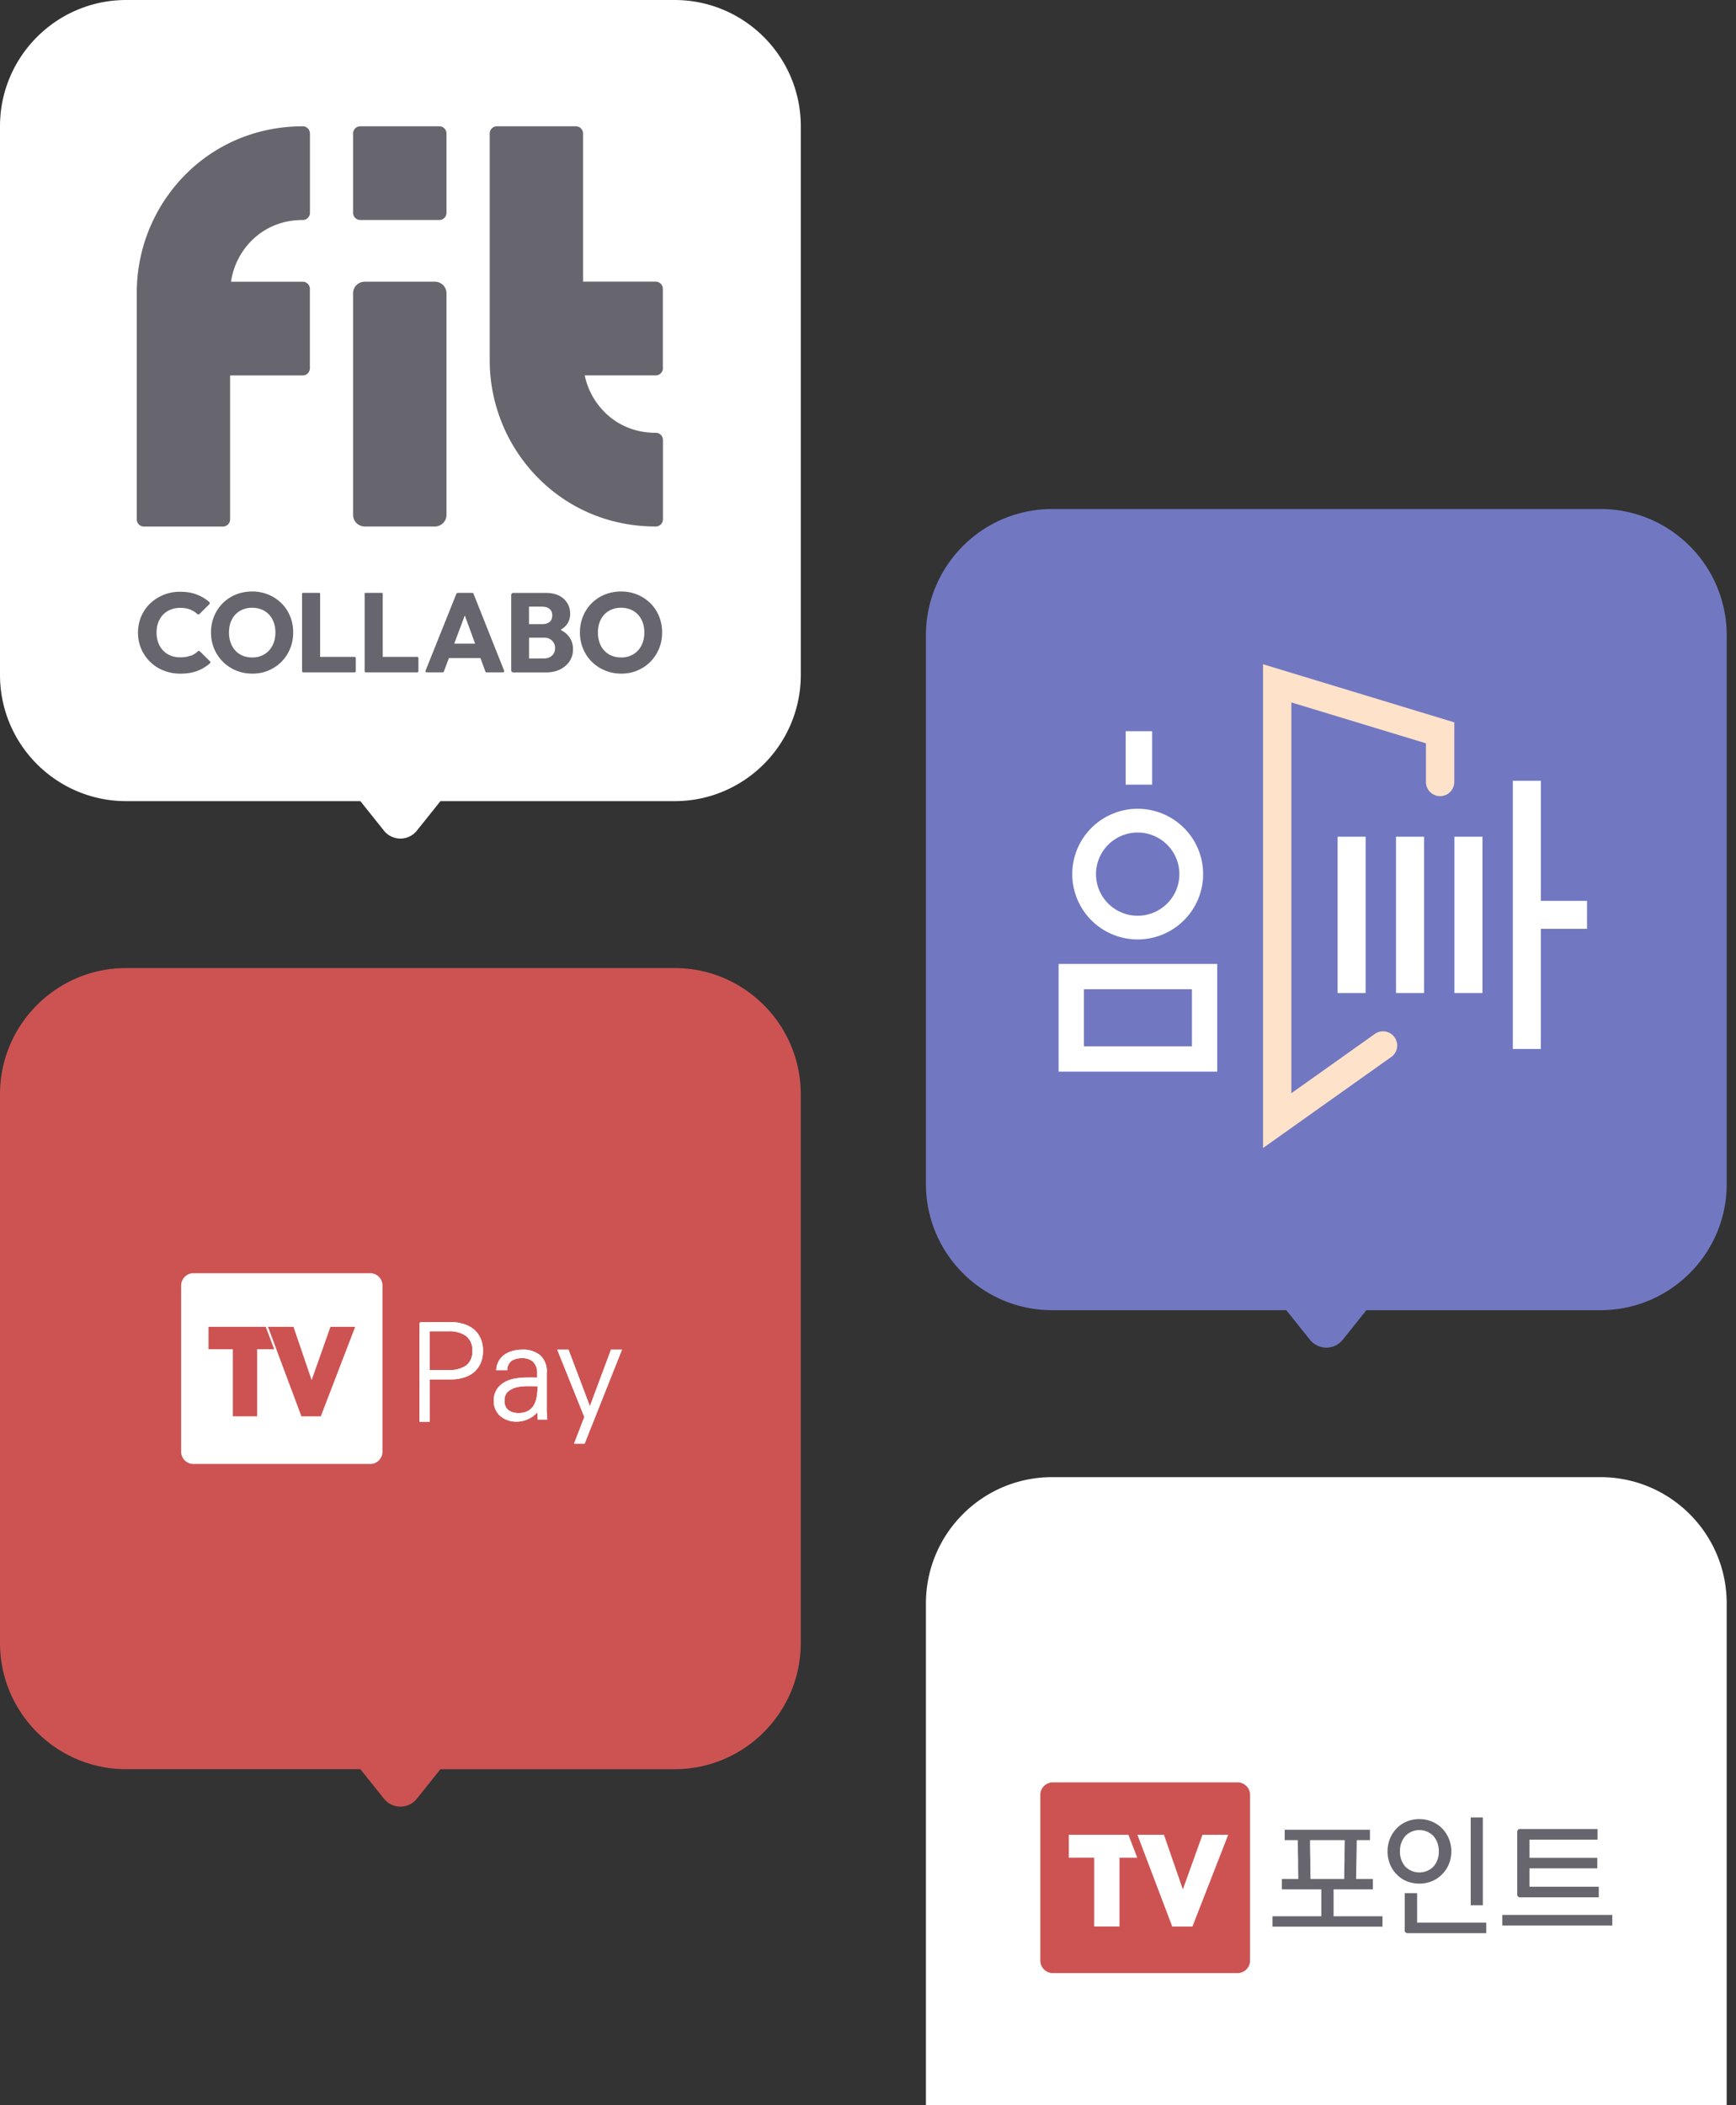 <svg width="165" height="200" viewBox="0 0 165 200" fill="none" xmlns="http://www.w3.org/2000/svg">
    <rect x="0" y="0" width="165" height="200" fill="#333333" stroke="none"/>
    <path fill-rule="evenodd" clip-rule="evenodd" d="M100.005 140.332c-6.627 0-12 5.373-12 12v52.108c0 6.627 5.373 12 12 12h22.25l.063.083 2.182 2.726a2 2 0 0 0 3.123 0l2.182-2.726.063-.083h22.248c6.628 0 12-5.373 12-12v-52.108c0-6.627-5.372-12-12-12h-52.111z" fill="#fff"/>
    <path d="M117.638 187.45h-17.585a1.195 1.195 0 0 1-1.175-1.21v-15.702a1.186 1.186 0 0 1 .719-1.111c.144-.063.3-.096.456-.099h17.585a1.194 1.194 0 0 1 .84.363 1.175 1.175 0 0 1 .335.847v15.7c.005.315-.115.62-.336.847a1.2 1.2 0 0 1-.839.363" fill="#CD5353"/>
    <path d="m114.29 174.31-1.864 5.187-1.797-5.187h-2.523l.817 2.149.003.009.009.022.171.451 2.313 6.087h1.916l3.401-8.719-2.446.001zM107.173 174.309h-5.584v2.18h2.406v6.532h2.409v-6.529h1.688l-.838-2.181-.081-.002z" fill="#fff"/>
    <path d="M126.751 179.494h3.735v-.986h-1.594c.008-.607.018-1.218.03-1.832.013-.615.023-1.235.03-1.86h1.255v-.986h-8.101v.986h1.249a59.063 59.063 0 0 0 .025 1.846c.009.314 0 .648.006.968.004.294.01.587.018.879h-1.567v.985h3.749v2.555h-4.643v.986H131.4v-.986h-4.649v-2.555zm1.062-4.677c-.008.298-.012.596-.017.891-.004.32-.006.638-.006.953a79.695 79.695 0 0 0-.025 1.848h-3.205a84.998 84.998 0 0 1-.023-1.848 59.633 59.633 0 0 1-.025-1.844h3.301zM140.938 172.666h-1.153v8.341h1.153v-8.341zM134.691 179.857h-1.177v3.46a.28.28 0 0 0 .079.262.292.292 0 0 0 .263.078h7.406v-1.006h-6.57l-.001-2.794zM134.906 178.946c.419.004.834-.078 1.22-.24.363-.153.69-.38.961-.665.271-.279.485-.607.63-.967a3.206 3.206 0 0 0 0-2.371 3.168 3.168 0 0 0-.63-.981 3.029 3.029 0 0 0-2.182-.903 3.05 3.05 0 0 0-1.232.245 2.89 2.89 0 0 0-.949.66 3.05 3.05 0 0 0-.623.98 3.287 3.287 0 0 0 0 2.371c.141.36.352.688.622.966.265.287.589.515.95.666.39.163.809.244 1.232.24m-1.848-3.061a2.2 2.2 0 0 1 .49-1.436 1.848 1.848 0 0 1 1.291-.588 1.863 1.863 0 0 1 1.427.588c.328.406.502.915.489 1.436a2.148 2.148 0 0 1-.489 1.424 1.87 1.87 0 0 1-1.319.576 1.88 1.88 0 0 1-1.342-.519l-.057-.057a2.148 2.148 0 0 1-.489-1.424M144.55 180.251h7.406v-1.007h-6.583v-1.747h6.443v-.995h-6.443v-1.736h6.467v-1.006h-7.29a.285.285 0 0 0-.263.078.296.296 0 0 0-.073.121.293.293 0 0 0-.006.141v5.815a.293.293 0 0 0 .006.141.296.296 0 0 0 .073.121.292.292 0 0 0 .263.078M153.243 181.922h-10.456v1.006h10.456v-1.006z" fill="#67656D"/>
    <path fill-rule="evenodd" clip-rule="evenodd" d="M100.006 48.36c-6.628 0-12 5.372-12 12v52.111c0 6.627 5.372 12 12 12h22.254l.06.078 2.181 2.727a2 2 0 0 0 3.124 0l2.181-2.727.06-.078h22.251c6.628 0 12-5.373 12-12V60.359c0-6.627-5.372-12-12-12h-52.111z" fill="#7178C1"/>
    <g clip-path="url(#u186dbxnza)">
        <path d="M127.133 79.492h2.665V94.34h-2.665V79.492zM132.686 79.492h2.665V94.34h-2.665V79.492zM138.236 79.492h2.666V94.34h-2.666V79.492zM150.84 85.586h-4.385V74.174h-2.666v25.48h2.665v-11.41h4.385l.001-2.658z" fill="#fff"/>
        <path d="M120.046 109.065v-45.96l18.179 5.521v5.699a1.347 1.347 0 0 1-2.693 0v-3.707l-12.792-3.885v37.124l7.972-5.658a1.348 1.348 0 0 1 2.072 1.322 1.342 1.342 0 0 1-.511.866l-12.227 8.678z" fill="#FEE2CA"/>
        <path d="M108.133 89.25a6.232 6.232 0 0 1-3.456-1.046 6.208 6.208 0 0 1-2.644-6.37 6.2 6.2 0 0 1 1.702-3.178 6.225 6.225 0 0 1 9.569.94 6.193 6.193 0 0 1 1.049 3.448 6.207 6.207 0 0 1-1.824 4.386 6.234 6.234 0 0 1-4.396 1.82zm0-10.159a3.966 3.966 0 0 0-3.66 2.44 3.95 3.95 0 0 0 2.887 5.39 3.966 3.966 0 0 0 4.066-1.68 3.94 3.94 0 0 0-.493-4.99 3.971 3.971 0 0 0-2.8-1.16zM106.992 69.469h2.516v5.075h-2.516V69.47zM115.693 101.805h-15.077V91.578h15.077v10.227zm-12.671-2.4h10.265v-5.427h-10.265v5.426z" fill="#fff"/>
    </g>
    <path fill-rule="evenodd" clip-rule="evenodd" d="M12 0C5.373 0 0 5.373 0 12v52.111c0 6.628 5.373 12 12 12h22.254c.019.027.039.053.06.078l2.18 2.727a2 2 0 0 0 3.124 0L41.8 76.19c.021-.025.041-.051.06-.078h22.252c6.628 0 12-5.372 12-12V12c0-6.627-5.372-12-12-12H12z" fill="#fff"/>
    <g clip-path="url(#pyj9z0240b)" fill="#67656D">
        <path d="M28.784 20.9a.679.679 0 0 0 .675-.681v-7.532c0-.375-.3-.687-.675-.687-3.995 0-7.726 1.42-10.639 4.083A15.916 15.916 0 0 0 13 27.776v21.56c0 .38.306.687.68.687h7.51c.375 0 .68-.306.68-.686v-13.67h6.903c.375 0 .68-.307.68-.687V27.45a.684.684 0 0 0-.68-.687h-6.818a6.959 6.959 0 0 1 2.174-4.11c.908-.826 2.422-1.757 4.65-1.752h.005zM63 34.975v-7.532a.684.684 0 0 0-.681-.686h-6.902v-14.07a.684.684 0 0 0-.681-.687h-7.51a.684.684 0 0 0-.68.687v21.56a15.89 15.89 0 0 0 5.15 11.688c2.913 2.668 6.644 4.088 10.639 4.083a.683.683 0 0 0 .675-.686V41.8c0-.375-.3-.682-.675-.682-2.227 0-3.747-.925-4.65-1.753a6.96 6.96 0 0 1-2.11-3.703h6.755c.374 0 .68-.307.68-.687H63zM41.75 12h-7.504a.681.681 0 0 0-.686.676v7.548c0 .373.307.676.686.676h7.503a.681.681 0 0 0 .687-.676v-7.548a.681.681 0 0 0-.687-.676zM41.322 26.762h-6.649c-.615 0-1.113.491-1.113 1.097V48.92c0 .606.498 1.098 1.113 1.098h6.65c.614 0 1.113-.492 1.113-1.098V27.86c0-.607-.499-1.098-1.114-1.098zM18.156 62.273c-.29.12-.628.177-1.019.177-.332 0-.638-.057-.913-.166a2.085 2.085 0 0 1-.717-.479 2.101 2.101 0 0 1-.465-.749 2.801 2.801 0 0 1-.163-.967c0-.36.053-.66.163-.952.111-.291.264-.541.465-.75.2-.207.443-.363.717-.473.275-.109.58-.166.913-.166.375 0 .707.062.992.182.238.104.449.234.623.406a.148.148 0 0 0 .2 0l.945-.936c.058-.058.053-.151-.01-.209a3.989 3.989 0 0 0-1.13-.686c-.475-.193-1.013-.286-1.62-.286a4.08 4.08 0 0 0-2.865 1.113c-.364.348-.65.76-.85 1.233a3.89 3.89 0 0 0-.306 1.534c0 .552.1 1.061.306 1.535.2.473.486.889.85 1.243a3.76 3.76 0 0 0 1.282.827c.491.192 1.019.296 1.589.296.628 0 1.182-.093 1.657-.28.427-.172.812-.401 1.15-.698.063-.052.063-.145 0-.203l-.95-.936a.143.143 0 0 0-.2 0 2.093 2.093 0 0 1-.639.411l-.005-.02zM26.752 57.312a3.776 3.776 0 0 0-1.245-.822 3.965 3.965 0 0 0-1.541-.297c-.554 0-1.077.1-1.557.297a3.727 3.727 0 0 0-2.058 2.054 3.967 3.967 0 0 0-.295 1.54c0 .557.1 1.061.295 1.535a3.826 3.826 0 0 0 2.08 2.075c.474.198.991.302 1.556.302.565 0 1.066-.1 1.536-.302a3.75 3.75 0 0 0 1.23-.827c.348-.354.622-.765.817-1.238a3.98 3.98 0 0 0 .296-1.535 4.03 4.03 0 0 0-.29-1.544 3.704 3.704 0 0 0-.824-1.238zm-.855 4.015a2.042 2.042 0 0 1-.77.833 2.194 2.194 0 0 1-1.156.301c-.327 0-.628-.057-.897-.166-.269-.11-.501-.27-.696-.479a2.177 2.177 0 0 1-.454-.754 2.833 2.833 0 0 1-.159-.973c0-.468.09-.884.275-1.232.18-.354.438-.63.77-.822a2.225 2.225 0 0 1 1.161-.297c.322 0 .618.057.892.167.274.109.507.27.702.478.195.208.348.458.454.75.105.285.158.608.158.956 0 .468-.095.885-.28 1.238zM61.818 57.312a3.777 3.777 0 0 0-1.246-.822 3.965 3.965 0 0 0-1.54-.297c-.555 0-1.077.1-1.557.297a3.725 3.725 0 0 0-2.058 2.054 3.969 3.969 0 0 0-.296 1.54c0 .557.1 1.061.296 1.535a3.793 3.793 0 0 0 2.079 2.075c.475.198.992.302 1.556.302.565 0 1.066-.1 1.536-.302.47-.198.881-.473 1.23-.827.348-.354.622-.765.818-1.238.195-.473.295-.983.295-1.535a4.03 4.03 0 0 0-.29-1.544 3.705 3.705 0 0 0-.823-1.238zm-.855 4.015a2.042 2.042 0 0 1-.77.833 2.193 2.193 0 0 1-1.156.301c-.328 0-.628-.057-.897-.166-.27-.11-.502-.27-.697-.479a2.176 2.176 0 0 1-.454-.754 2.83 2.83 0 0 1-.158-.973c0-.468.09-.884.274-1.232.18-.354.438-.63.77-.822a2.225 2.225 0 0 1 1.162-.297c.322 0 .617.057.892.167.274.109.506.27.701.478.196.208.349.458.454.75.106.285.158.608.158.956 0 .468-.094.885-.28 1.238zM30.362 56.324h-1.589a.06.06 0 0 0-.063.063v7.376c0 .062.053.114.116.114h4.876a.116.116 0 0 0 .116-.114v-1.244a.116.116 0 0 0-.116-.114h-3.277v-6.013a.06.06 0 0 0-.063-.063v-.005zM36.314 56.324h-1.589a.06.06 0 0 0-.063.063v7.376c0 .062.053.114.116.114h4.876a.116.116 0 0 0 .116-.114v-1.244a.116.116 0 0 0-.116-.114h-3.277v-6.013a.06.06 0 0 0-.063-.063v-.005zM43.38 56.402 40.45 63.71a.122.122 0 0 0 .116.167h1.504a.126.126 0 0 0 .116-.078l.48-1.28h2.998l.47 1.28a.12.12 0 0 0 .116.078h1.546a.123.123 0 0 0 .116-.167l-2.908-7.308a.12.12 0 0 0-.116-.078h-1.383a.126.126 0 0 0-.116.078h-.01zm-.206 4.744.987-2.637s.026-.016.032 0l.965 2.637h-1.984zM53.349 59.876a.046.046 0 0 1 0-.084c.148-.088.28-.192.39-.306.306-.318.454-.713.454-1.192 0-.353-.09-.686-.264-.983a1.905 1.905 0 0 0-.786-.718c-.348-.176-.765-.265-1.256-.265h-3.098a.2.2 0 0 0-.2.198v7.157c0 .11.09.198.2.198h3.077c.543 0 1.008-.099 1.393-.297.385-.197.68-.457.892-.785.206-.328.311-.697.311-1.113 0-.541-.174-.999-.522-1.368a2.25 2.25 0 0 0-.586-.437l-.005-.005zm-1.79-2.237c.275 0 .502.067.671.208.174.14.259.343.259.614 0 .286-.085.494-.259.63-.174.134-.396.202-.67.202h-1.282v-1.66h1.282v.006zm.914 4.634c-.19.188-.444.281-.77.281h-1.42v-1.976h1.42c.216 0 .4.041.559.13a.962.962 0 0 1 .496.858c0 .286-.095.52-.28.713l-.005-.006z"/>
    </g>
    <path fill-rule="evenodd" clip-rule="evenodd" d="M12 91.967c-6.627 0-12 5.372-12 12v52.111c0 6.628 5.373 12 12 12h22.254c.02.026.039.052.06.077l2.18 2.727a2 2 0 0 0 3.124 0l2.181-2.727.06-.077H64.11c6.628 0 12-5.372 12-12v-52.111c0-6.628-5.372-12-12-12H12z" fill="#CD5353"/>
    <path d="M35.227 120.959H18.345c-.308.01-.6.143-.811.369a1.182 1.182 0 0 0-.317.839v15.703c-.009.312.105.614.316.841.212.227.504.36.812.37h16.882c.308-.01.6-.143.811-.37.212-.227.325-.529.316-.841v-15.703a1.182 1.182 0 0 0-.316-.839 1.162 1.162 0 0 0-.811-.369zm-9.758 7.22h-1.027v6.371H22.13v-6.471.1H19.82v-2.127h5.438l.804 2.127h-.593zm5.02 6.376h-1.84l-2.22-5.936-.164-.44-.008-.021v-.009l-.785-2.096h2.421l1.727 5.059 1.788-5.059h2.35l-3.268 8.502zM45.907 128.324c.01.416-.072.83-.24 1.211-.15.331-.374.624-.652.855a2.817 2.817 0 0 1-.98.495 4.293 4.293 0 0 1-1.218.165h-1.972v4.019h-.98v-9.229a.3.3 0 0 1 .044-.183.216.216 0 0 1 .085-.049.214.214 0 0 1 .098-.008h2.723a4.19 4.19 0 0 1 1.219.172c.355.102.687.272.98.5a2.4 2.4 0 0 1 .652.855c.167.376.25.785.24 1.197zm-1.02 0a1.628 1.628 0 0 0-.603-1.413 2.752 2.752 0 0 0-1.645-.437h-1.806v3.688h1.808a2.824 2.824 0 0 0 1.645-.424 1.604 1.604 0 0 0 .603-1.414h-.002zM51.057 130.868v-.469a1.45 1.45 0 0 0-.44-1.077 1.597 1.597 0 0 0-1.004-.293 1.87 1.87 0 0 0-.951.228 1.098 1.098 0 0 0-.452.914h-1.044a1.865 1.865 0 0 1 .793-1.484 2.62 2.62 0 0 1 .772-.348c.292-.081.594-.121.897-.12a2.563 2.563 0 0 1 1.716.538 2.047 2.047 0 0 1 .62 1.68v3.448c0 .152.004.321.013.507.006.157.022.314.05.468h-.92l-.04-.698a2.21 2.21 0 0 1-.824.633 2.557 2.557 0 0 1-1.135.266 2.351 2.351 0 0 1-1.539-.52 1.83 1.83 0 0 1-.636-1.496c-.01-.409.111-.81.348-1.142.241-.321.564-.57.934-.721.22-.096.449-.166.684-.209.247-.046.497-.078.748-.095.25-.009.498-.013.742-.013l.668.003zm-3.1 2.196a1.036 1.036 0 0 0 .381.912c.273.182.596.275.924.266.324.014.647-.058.934-.21.234-.133.428-.327.56-.563.131-.256.22-.532.263-.818a5.91 5.91 0 0 0 .076-.956c-.243 0-.544 0-.899-.007a4.927 4.927 0 0 0-1.035.095 2.054 2.054 0 0 0-.854.4 1.069 1.069 0 0 0-.352.881h.001zM52.965 128.221h1.068l2.034 5.375 2.008-5.375h1.04l-3.554 8.937h-1l.978-2.538-2.574-6.399z" fill="#fff"/>
    <path d="M45.907 128.324c.01.416-.072.83-.24 1.211-.15.331-.374.624-.652.855a2.817 2.817 0 0 1-.98.495 4.293 4.293 0 0 1-1.218.165h-1.972v4.019h-.98v-9.229a.3.3 0 0 1 .044-.183.216.216 0 0 1 .085-.049.214.214 0 0 1 .098-.008h2.723a4.19 4.19 0 0 1 1.219.172c.355.102.687.272.98.5a2.4 2.4 0 0 1 .652.855c.167.376.25.785.24 1.197zm-1.02 0a1.628 1.628 0 0 0-.603-1.413 2.752 2.752 0 0 0-1.645-.437h-1.806v3.688h1.808a2.824 2.824 0 0 0 1.645-.424 1.604 1.604 0 0 0 .603-1.414h-.002zM51.057 130.868v-.469a1.45 1.45 0 0 0-.44-1.077 1.597 1.597 0 0 0-1.004-.293 1.87 1.87 0 0 0-.951.228 1.098 1.098 0 0 0-.452.914h-1.044a1.865 1.865 0 0 1 .793-1.484 2.62 2.62 0 0 1 .772-.348c.292-.081.594-.121.897-.12a2.563 2.563 0 0 1 1.716.538 2.047 2.047 0 0 1 .62 1.68v3.448c0 .152.004.321.013.507.006.157.022.314.05.468h-.92l-.04-.698a2.21 2.21 0 0 1-.824.633 2.557 2.557 0 0 1-1.135.266 2.351 2.351 0 0 1-1.539-.52 1.83 1.83 0 0 1-.636-1.496c-.01-.409.111-.81.348-1.142.241-.321.564-.57.934-.721.22-.096.449-.166.684-.209.247-.046.497-.078.748-.095.25-.009.498-.013.742-.013l.668.003zm-3.1 2.196a1.036 1.036 0 0 0 .381.912c.273.182.596.275.924.266.324.014.647-.058.934-.21.234-.133.428-.327.56-.563.131-.256.22-.532.263-.818a5.91 5.91 0 0 0 .076-.956c-.243 0-.544 0-.899-.007a4.927 4.927 0 0 0-1.035.095 2.054 2.054 0 0 0-.854.4 1.069 1.069 0 0 0-.352.881h.001zM52.965 128.221h1.068l2.034 5.375 2.008-5.375h1.04l-3.554 8.937h-1l.978-2.538-2.574-6.399z" fill="#fff"/>
    <defs>
        <clipPath id="u186dbxnza">
            <path fill="#fff" transform="translate(100.578 62.922)" d="M0 0h50.3v46.329H0z"/>
        </clipPath>
        <clipPath id="pyj9z0240b">
            <path fill="#fff" transform="translate(13 12)" d="M0 0h50v52H0z"/>
        </clipPath>
    </defs>
</svg>
